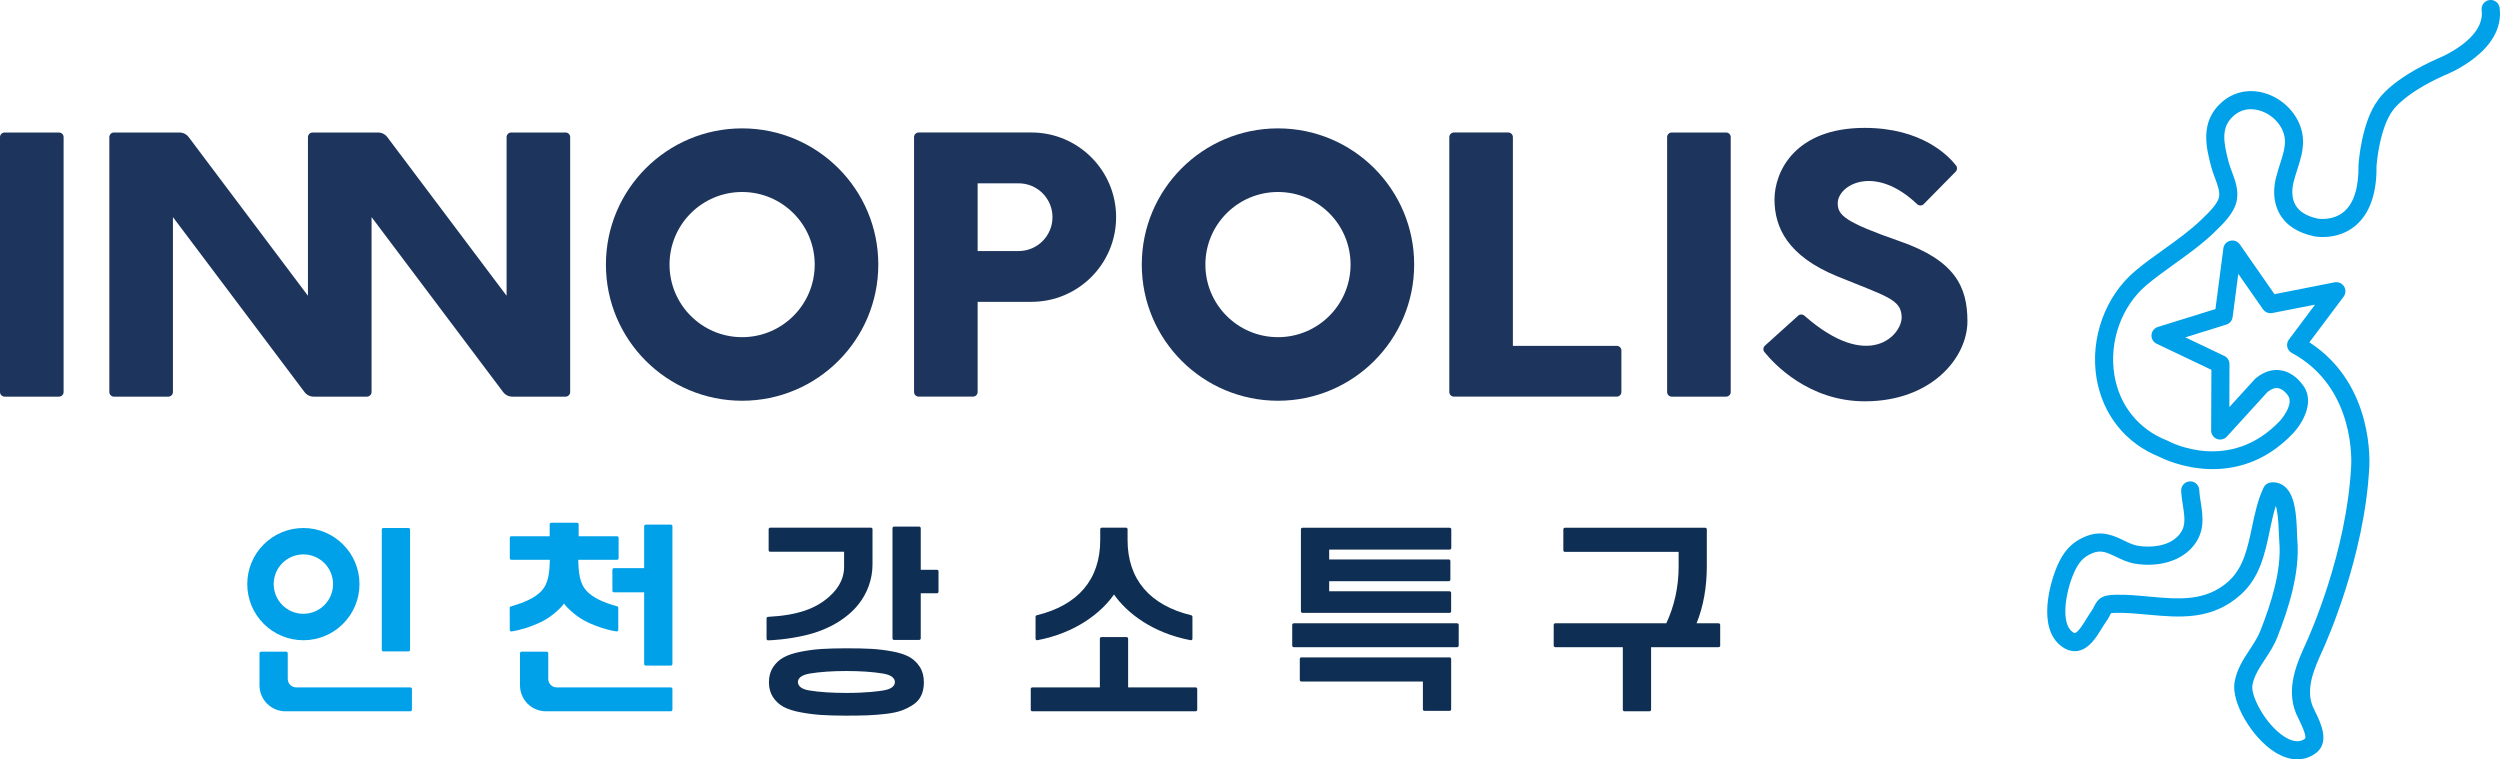 <?xml version="1.0" encoding="utf-8"?>
<!-- Generator: Adobe Illustrator 16.0.0, SVG Export Plug-In . SVG Version: 6.00 Build 0)  -->
<!DOCTYPE svg PUBLIC "-//W3C//DTD SVG 1.1//EN" "http://www.w3.org/Graphics/SVG/1.1/DTD/svg11.dtd">
<svg version="1.1" id="Layer_1" xmlns="http://www.w3.org/2000/svg" xmlns:xlink="http://www.w3.org/1999/xlink" x="0px" y="0px"
	 width="195.983px" height="59.528px" viewBox="0 0 195.983 59.528" enable-background="new 0 0 195.983 59.528"
	 xml:space="preserve">
<path fill="#00A1E9" d="M179.962,59.525c-0.523-0.026-1.07-0.216-1.627-0.564c-1.816-1.141-3.416-3.898-3.164-5.456
	c0.164-1.019,0.693-1.823,1.203-2.597c0.326-0.499,0.631-0.965,0.828-1.467c0.795-2.034,1.684-4.676,1.477-7.021
	c-0.012-0.129-0.02-0.322-0.026-0.558c-0.04-1.191-0.134-1.849-0.241-2.214c-0.199,0.605-0.336,1.271-0.482,1.961
	c-0.379,1.807-0.771,3.667-2.285,5.018c-2.254,2.022-4.805,1.785-7.266,1.557c-0.836-0.078-1.703-0.156-2.525-0.141
	c-0.2,0.003-0.309,0.014-0.368,0.025c-0.011,0.021-0.021,0.046-0.032,0.07c-0.08,0.152-0.184,0.365-0.373,0.629
	c-0.102,0.142-0.205,0.313-0.316,0.495c-0.434,0.699-0.965,1.573-1.819,1.753c-0.3,0.063-0.767,0.059-1.284-0.309
	c-2.029-1.425-0.939-5.126-0.348-6.429c0.396-0.876,0.949-1.749,2.281-2.263c1.199-0.459,2.145-0.009,2.902,0.357
	c0.389,0.189,0.758,0.363,1.133,0.421c1.01,0.153,2.356,0.033,3.115-0.777c0.616-0.653,0.551-1.3,0.381-2.383
	c-0.056-0.367-0.119-0.748-0.135-1.15c-0.021-0.391,0.279-0.722,0.67-0.745c0.4-0.024,0.725,0.283,0.744,0.671
	c0.018,0.342,0.072,0.677,0.124,1.004c0.169,1.117,0.366,2.384-0.749,3.574c-0.969,1.03-2.598,1.48-4.365,1.21
	c-0.586-0.092-1.088-0.332-1.529-0.546c-0.736-0.354-1.182-0.541-1.785-0.313c-0.814,0.314-1.158,0.78-1.498,1.528
	c-0.668,1.476-1.1,3.998-0.123,4.681c0.027,0.024,0.129,0.087,0.178,0.078c0.258-0.054,0.674-0.735,0.896-1.101
	c0.131-0.215,0.258-0.418,0.377-0.586c0.127-0.177,0.195-0.316,0.25-0.433c0.334-0.663,0.703-0.862,1.648-0.88
	c0.9-0.022,1.807,0.064,2.682,0.146c2.264,0.208,4.396,0.405,6.189-1.199c1.166-1.046,1.495-2.606,1.842-4.255
	c0.221-1.048,0.451-2.133,0.912-3.097c0.104-0.219,0.311-0.367,0.549-0.398c0.414-0.048,0.799,0.06,1.113,0.328
	c0.799,0.681,0.908,2.186,0.955,3.666c0.006,0.198,0.01,0.364,0.021,0.477c0.23,2.643-0.715,5.482-1.568,7.664
	c-0.248,0.641-0.613,1.19-0.965,1.73c-0.447,0.678-0.871,1.326-0.989,2.044c-0.134,0.834,1.042,3.095,2.524,4.027
	c0.955,0.604,1.428,0.268,1.588,0.159c0.092-0.066,0.092-0.375-0.453-1.49c-0.09-0.18-0.172-0.348-0.23-0.488
	c-0.834-2,0.096-4.03,0.773-5.514c0.324-0.707,3.178-7.12,3.539-13.816c0.02-0.267,0.402-6.211-4.648-8.941
	c-0.184-0.097-0.313-0.269-0.357-0.471c-0.045-0.203,0.004-0.412,0.127-0.575l2.051-2.74l-3.361,0.659
	c-0.279,0.048-0.555-0.064-0.718-0.29l-1.94-2.783l-0.443,3.393c-0.037,0.275-0.229,0.502-0.49,0.584l-3.219,1.003l3.059,1.456
	c0.248,0.117,0.406,0.37,0.404,0.641l-0.01,3.37l1.98-2.175c0.021-0.026,0.045-0.046,0.066-0.067
	c0.775-0.651,1.488-0.714,1.947-0.647c1.021,0.136,1.619,0.968,1.687,1.058c1.106,1.28,0.103,3.043-0.675,3.875
	c-4.455,4.703-9.883,2.164-10.45,1.875c-2.685-1.066-4.497-3.325-4.97-6.205c-0.51-3.112,0.682-6.402,3.029-8.382
	c0.734-0.618,1.516-1.18,2.279-1.72c1.043-0.748,2.029-1.455,2.911-2.304l0.069-0.067c0.457-0.439,1.225-1.172,1.32-1.723
	c0.074-0.425-0.121-0.938-0.322-1.485c-0.108-0.291-0.217-0.576-0.287-0.849c-0.395-1.504-0.934-3.562,0.842-5.105
	c1.057-0.914,2.492-1.108,3.852-0.506c1.465,0.649,2.467,2.066,2.498,3.528c0.023,0.812-0.219,1.551-0.449,2.269
	c-0.088,0.281-0.182,0.566-0.254,0.847c-0.019,0.073-0.361,1.111,0.107,1.937c0.301,0.525,0.893,0.89,1.764,1.072
	c0,0,1.152,0.201,2.033-0.539c0.781-0.661,1.17-1.884,1.146-3.63c0.008-0.197,0.229-3.42,1.551-5.155
	c0.066-0.109,1.076-1.623,4.617-3.207c0.074-0.027,3.787-1.494,3.488-3.813c-0.047-0.391,0.227-0.744,0.615-0.793
	c0.389-0.052,0.743,0.223,0.795,0.61c0.438,3.423-4.158,5.23-4.355,5.305c-3.105,1.392-3.989,2.695-3.998,2.709
	c-1.094,1.441-1.295,4.352-1.299,4.378c0.029,2.152-0.529,3.748-1.664,4.698c-1.41,1.17-3.145,0.84-3.213,0.826
	c-1.305-0.276-2.215-0.871-2.725-1.776c-0.781-1.388-0.242-2.962-0.216-3.028c0.056-0.247,0.155-0.56,0.257-0.877
	c0.205-0.633,0.396-1.227,0.383-1.798c-0.018-0.925-0.688-1.838-1.656-2.266c-0.404-0.179-1.443-0.507-2.35,0.28
	c-1.031,0.899-0.828,2.039-0.4,3.673c0.063,0.231,0.154,0.466,0.242,0.707c0.252,0.671,0.535,1.426,0.395,2.233
	c-0.174,1.005-1.077,1.871-1.738,2.502l-0.066,0.068c-0.957,0.916-2.033,1.687-3.068,2.429c-0.74,0.528-1.496,1.076-2.193,1.657
	c-1.975,1.66-2.97,4.437-2.537,7.067c0.391,2.384,1.893,4.254,4.117,5.126c0.029,0.012,0.055,0.025,0.082,0.038
	c0.193,0.107,4.869,2.558,8.787-1.579c0.006-0.006,1.189-1.328,0.581-2.035c-0.124-0.17-0.413-0.48-0.761-0.526
	c-0.246-0.029-0.516,0.076-0.803,0.305l-3.186,3.496c-0.197,0.216-0.504,0.29-0.781,0.186c-0.271-0.109-0.451-0.371-0.451-0.666
	l0.02-4.755l-4.291-2.042c-0.264-0.122-0.426-0.396-0.404-0.688c0.02-0.291,0.215-0.54,0.494-0.628l4.518-1.403l0.621-4.758
	c0.037-0.295,0.25-0.529,0.533-0.595c0.282-0.074,0.584,0.037,0.752,0.278l2.723,3.907l4.717-0.929
	c0.287-0.052,0.58,0.072,0.736,0.321c0.156,0.248,0.143,0.568-0.033,0.802l-2.684,3.581c5.131,3.315,4.709,9.588,4.691,9.865
	c-0.377,6.939-3.336,13.579-3.672,14.312c-0.6,1.318-1.348,2.952-0.752,4.378c0.049,0.117,0.117,0.257,0.193,0.409
	c0.422,0.853,1.201,2.444-0.01,3.283C181.027,59.406,180.507,59.551,179.962,59.525"/>
<path fill="#1D345C" d="M30.362,10.749l9.351,12.436V10.75c0-0.201,0.163-0.363,0.363-0.363h4.259c0.201,0,0.363,0.162,0.363,0.363
	v19.981c0,0.201-0.162,0.364-0.363,0.364h-4.168c-0.287,0-0.555-0.135-0.727-0.363L29.128,17.018v13.713
	c0,0.201-0.164,0.364-0.364,0.364h-4.169c-0.286,0-0.554-0.135-0.726-0.363L13.557,17.018v13.713c0,0.201-0.163,0.364-0.364,0.364
	H8.934c-0.201,0-0.363-0.163-0.363-0.364V10.75c0-0.201,0.162-0.363,0.363-0.363h5.131c0.285,0,0.555,0.134,0.727,0.362
	l9.349,12.436V10.75c0-0.201,0.163-0.363,0.364-0.363h5.13C29.922,10.387,30.19,10.521,30.362,10.749"/>
<path fill="#1D345C" d="M58.177,10.064c-5.896,0-10.677,4.78-10.677,10.676s4.781,10.676,10.677,10.676s10.676-4.78,10.676-10.676
	S64.073,10.064,58.177,10.064 M58.177,26.432c-3.143,0-5.691-2.548-5.691-5.691s2.548-5.69,5.691-5.69s5.691,2.547,5.691,5.69
	S61.32,26.432,58.177,26.432"/>
<path fill="#1D345C" d="M100.185,10.064c-5.896,0-10.677,4.78-10.677,10.676s4.781,10.676,10.677,10.676
	c5.896,0,10.676-4.78,10.676-10.676S106.081,10.064,100.185,10.064 M100.185,26.432c-3.144,0-5.691-2.548-5.691-5.691
	s2.547-5.69,5.691-5.69c3.143,0,5.69,2.547,5.69,5.69S103.327,26.432,100.185,26.432"/>
<path fill="#1D345C" d="M4.623,31.094H0.364C0.163,31.094,0,30.931,0,30.732V10.75c0-0.2,0.163-0.363,0.364-0.363h4.259
	c0.2,0,0.363,0.163,0.363,0.363v19.982C4.986,30.931,4.823,31.094,4.623,31.094"/>
<path fill="#1D345C" d="M135.313,31.094h-4.259c-0.201,0-0.363-0.163-0.363-0.362V10.75c0-0.2,0.162-0.363,0.363-0.363h4.259
	c0.201,0,0.364,0.163,0.364,0.363v19.982C135.678,30.931,135.515,31.094,135.313,31.094"/>
<path fill="#1D345C" d="M87.495,17.024L87.495,17.024c0-3.666-2.973-6.638-6.639-6.638h-8.838c-0.2,0-0.363,0.163-0.363,0.363
	v19.982c0,0.199,0.163,0.362,0.363,0.362h4.259c0.201,0,0.363-0.163,0.363-0.362v-7.069h4.216
	C84.521,23.663,87.495,20.691,87.495,17.024 M79.853,19.68H76.64v-5.31h3.213c1.467,0,2.655,1.189,2.655,2.655
	C82.507,18.491,81.319,19.68,79.853,19.68"/>
<path fill="#1D345C" d="M127.106,30.731v-3.255c0-0.201-0.163-0.364-0.364-0.364h-8.142V10.75c0-0.201-0.163-0.364-0.363-0.364
	h-4.259c-0.201,0-0.363,0.163-0.363,0.364v19.98c0,0.201,0.162,0.363,0.363,0.363h12.764
	C126.943,31.094,127.106,30.932,127.106,30.731"/>
<path fill="#1D345C" d="M138.358,27.098c-0.144,0.13-0.162,0.347-0.041,0.497c0.744,0.921,3.468,3.865,7.874,3.865
	c5.224,0,8.042-3.418,8.042-6.273c0-2.714-0.977-4.768-5.293-6.271c-4.316-1.504-4.874-2.037-4.874-2.986
	c0-1.424,2.876-3.109,6.226,0.075c0.146,0.138,0.373,0.14,0.514-0.003l2.508-2.548c0.127-0.129,0.141-0.332,0.029-0.476
	c-0.592-0.764-2.684-2.953-7.171-2.953c-5.436,0-7.063,3.407-7.063,5.613c0,2.207,1.051,4.438,4.914,6.021
	c3.864,1.584,5.011,1.792,5.054,3.179c0.043,1.414-2.57,4.358-7.624-0.092c-0.14-0.123-0.349-0.125-0.486-0.001L138.358,27.098z"/>
<path fill="#00A1E9" d="M22.434,51.086h-1.968c-0.068,0-0.123,0.056-0.123,0.123v2.517c0,1.122,0.913,2.035,2.035,2.035h9.791
	c0.069,0,0.124-0.056,0.124-0.123v-1.627c0-0.069-0.055-0.123-0.124-0.123h-8.945c-0.367,0-0.666-0.3-0.666-0.667v-2.012
	C22.558,51.142,22.501,51.086,22.434,51.086"/>
<path fill="#00A1E9" d="M32.021,41.391h-1.969c-0.067,0-0.123,0.057-0.123,0.123v9.429c0,0.067,0.056,0.123,0.123,0.123h1.969
	c0.068,0,0.124-0.056,0.124-0.123v-9.429C32.146,41.448,32.089,41.391,32.021,41.391"/>
<path fill="#00A1E9" d="M23.783,50.19c2.429,0,4.398-1.97,4.398-4.4c0-2.429-1.969-4.397-4.398-4.397
	c-2.43,0-4.399,1.969-4.399,4.397C19.384,48.22,21.353,50.19,23.783,50.19 M23.783,43.462c1.285,0,2.327,1.042,2.327,2.327
	c0,1.286-1.042,2.328-2.327,2.328c-1.286,0-2.328-1.042-2.328-2.328C21.455,44.504,22.497,43.462,23.783,43.462"/>
<path fill="#0F2E53" d="M134.728,48.862h-1.729c0.534-1.313,0.804-2.824,0.804-4.493v-2.873c0-0.068-0.055-0.123-0.123-0.123H122.68
	c-0.068,0-0.125,0.055-0.125,0.123v1.646c0,0.068,0.057,0.123,0.125,0.123h8.913v1.148c0,1.574-0.324,3.071-0.965,4.448h-8.706
	c-0.066,0-0.123,0.057-0.123,0.123v1.627c0,0.068,0.057,0.123,0.123,0.123h5.296v4.902c0,0.069,0.055,0.123,0.123,0.123h1.969
	c0.065,0,0.123-0.054,0.123-0.123v-4.902h5.295c0.066,0,0.123-0.055,0.123-0.123v-1.627
	C134.851,48.918,134.794,48.862,134.728,48.862"/>
<path fill="#0F2E53" d="M114.229,48.862h-12.804c-0.068,0-0.124,0.057-0.124,0.123v1.627c0,0.068,0.056,0.123,0.124,0.123h12.804
	c0.068,0,0.124-0.055,0.124-0.123v-1.627C114.354,48.918,114.298,48.862,114.229,48.862"/>
<path fill="#0F2E53" d="M113.637,51.533h-11.618c-0.069,0-0.124,0.057-0.124,0.124v1.646c0,0.069,0.055,0.124,0.124,0.124h9.526
	v2.179c0,0.069,0.055,0.123,0.123,0.123h1.969c0.068,0,0.123-0.054,0.123-0.123v-3.949C113.76,51.589,113.705,51.533,113.637,51.533
	"/>
<path fill="#0F2E53" d="M113.648,43.083c0.068,0,0.123-0.057,0.123-0.124v-1.464c0-0.066-0.055-0.123-0.123-0.123h-11.541
	c-0.068,0-0.124,0.057-0.124,0.123v6.427c0,0.067,0.056,0.123,0.124,0.123h11.529c0.068,0,0.123-0.056,0.123-0.123v-1.445
	c0-0.068-0.055-0.123-0.123-0.123h-9.438V45.56h9.378c0.068,0,0.124-0.056,0.124-0.124V43.98c0-0.067-0.056-0.124-0.124-0.124
	h-9.378v-0.773H113.648z"/>
<path fill="#0F2E53" d="M93.732,53.887h-5.295v-3.82c0-0.069-0.055-0.124-0.123-0.124h-1.969c-0.068,0-0.123,0.055-0.123,0.124v3.82
	h-5.295c-0.067,0-0.123,0.056-0.123,0.123v1.627c0,0.068,0.056,0.123,0.123,0.123h12.805c0.067,0,0.123-0.055,0.123-0.123V54.01
	C93.855,53.943,93.799,53.887,93.732,53.887"/>
<path fill="#0F2E53" d="M88.271,41.365h-1.899c-0.068,0-0.122,0.056-0.122,0.122v0.85c0,3.1-1.75,5.113-4.977,5.896
	c-0.055,0.014-0.093,0.063-0.093,0.117v1.717c0,0.076,0.071,0.136,0.145,0.12c2.957-0.556,4.988-2.122,6.005-3.584
	c1.015,1.462,3.046,3.028,6.003,3.584c0.076,0.016,0.146-0.044,0.146-0.12v-1.717c0-0.055-0.039-0.104-0.094-0.117
	c-3.226-0.782-4.991-2.796-4.991-5.896v-0.85C88.395,41.42,88.338,41.365,88.271,41.365"/>
<path fill="#0F2E53" d="M73.45,44.667h-1.27v-3.262c0-0.067-0.055-0.124-0.124-0.124h-1.968c-0.068,0-0.123,0.057-0.123,0.124v8.639
	c0,0.067,0.055,0.123,0.123,0.123h1.968c0.069,0,0.124-0.056,0.124-0.123v-3.534h1.27c0.068,0,0.123-0.057,0.123-0.123V44.79
	C73.573,44.722,73.518,44.667,73.45,44.667"/>
<path fill="#0F2E53" d="M66.36,50.823c-0.755,0-1.414,0.017-1.958,0.052c-0.543,0.035-1.101,0.11-1.657,0.221
	c-0.553,0.11-1.003,0.264-1.338,0.452c-0.332,0.188-0.607,0.447-0.816,0.772c-0.207,0.322-0.312,0.714-0.312,1.169
	c0,0.441,0.105,0.829,0.312,1.152c0.209,0.322,0.482,0.578,0.814,0.762c0.339,0.184,0.789,0.331,1.34,0.434
	c0.555,0.106,1.111,0.177,1.65,0.212c0.539,0.035,1.2,0.054,1.965,0.054c0.643,0,1.198-0.01,1.649-0.027
	c0.454-0.017,0.94-0.055,1.447-0.114c0.502-0.059,0.922-0.149,1.247-0.27c0.327-0.121,0.635-0.28,0.916-0.472
	c0.271-0.186,0.475-0.424,0.606-0.71c0.133-0.29,0.201-0.633,0.201-1.021c0-0.465-0.105-0.869-0.313-1.198
	c-0.209-0.329-0.481-0.591-0.808-0.779c-0.332-0.188-0.781-0.339-1.337-0.441c-0.559-0.106-1.112-0.174-1.641-0.204
	C67.793,50.836,67.131,50.823,66.36,50.823 M70.152,53.47c0,0.449-0.567,0.605-0.905,0.657c-0.307,0.049-1.24,0.194-2.887,0.194
	c-1.146,0-2.101-0.063-2.917-0.193c-0.332-0.054-0.891-0.21-0.891-0.658c0-0.447,0.573-0.608,0.914-0.666
	c0.812-0.135,1.787-0.201,2.894-0.201c1.098,0,2.066,0.066,2.88,0.201C69.581,52.862,70.152,53.023,70.152,53.47"/>
<path fill="#0F2E53" d="M60.219,50.198c0.368-0.011,1.511-0.069,2.916-0.396c1.754-0.408,3.259-1.283,4.171-2.435
	c0.697-0.883,1.093-1.966,1.093-3.135v-2.746c0-0.066-0.055-0.122-0.122-0.122h-7.899c-0.067,0-0.122,0.056-0.122,0.122v1.645
	c0,0.066,0.055,0.122,0.122,0.122h5.793v1.217c0,0.652-0.253,1.496-1.158,2.298c-1.061,0.942-2.439,1.461-4.804,1.59
	c-0.064,0.004-0.116,0.058-0.116,0.121v1.598C60.093,50.145,60.15,50.201,60.219,50.198"/>
<path fill="#00A1E9" d="M42.8,55.76h9.79c0.068,0,0.124-0.056,0.124-0.125v-1.622c0-0.069-0.056-0.125-0.124-0.125h-8.944
	c-0.369,0-0.667-0.3-0.667-0.667v-2.012c0-0.067-0.056-0.123-0.124-0.123h-1.968c-0.069,0-0.123,0.056-0.123,0.123v2.517
	C40.764,54.85,41.675,55.76,42.8,55.76"/>
<path fill="#00A1E9" d="M50.622,52.178h1.969c0.068,0,0.123-0.056,0.123-0.123V41.251c0-0.067-0.055-0.124-0.123-0.124h-1.969
	c-0.068,0-0.124,0.057-0.124,0.124v3.288h-2.367c-0.068,0-0.123,0.055-0.123,0.123v1.65c0,0.066,0.055,0.123,0.123,0.123h2.367
	v5.619C50.498,52.123,50.554,52.178,50.622,52.178"/>
<path fill="#00A1E9" d="M43.939,47.643c0.095-0.094,0.188-0.204,0.277-0.33c0.09,0.126,0.184,0.236,0.279,0.33
	c0.588,0.584,1.126,0.955,1.798,1.243c0.551,0.236,1.177,0.474,2.03,0.614c0.035,0.006,0.072-0.005,0.101-0.028
	c0.028-0.023,0.043-0.059,0.043-0.095v-1.729c0-0.056-0.037-0.104-0.09-0.118c-1.192-0.335-1.935-0.71-2.407-1.22
	c-0.515-0.555-0.62-1.392-0.638-2.425h3.04c0.068,0,0.124-0.056,0.124-0.123v-1.601c0-0.067-0.056-0.123-0.124-0.123h-3.01v-0.934
	c0-0.068-0.055-0.123-0.123-0.123h-2.026c-0.067,0-0.123,0.055-0.123,0.123v0.934h-3.001c-0.068,0-0.124,0.056-0.124,0.123v1.601
	c0,0.067,0.056,0.123,0.124,0.123h3.013c-0.018,1.033-0.123,1.87-0.639,2.425c-0.468,0.505-1.213,0.885-2.417,1.231
	c-0.052,0.015-0.089,0.065-0.089,0.12l0.008,1.717c0,0.036,0.017,0.071,0.044,0.094c0.024,0.021,0.052,0.03,0.081,0.03
	c0.007,0,0.014-0.001,0.021-0.002c0.853-0.141,1.479-0.378,2.028-0.614C42.813,48.598,43.352,48.226,43.939,47.643"/>
</svg>
